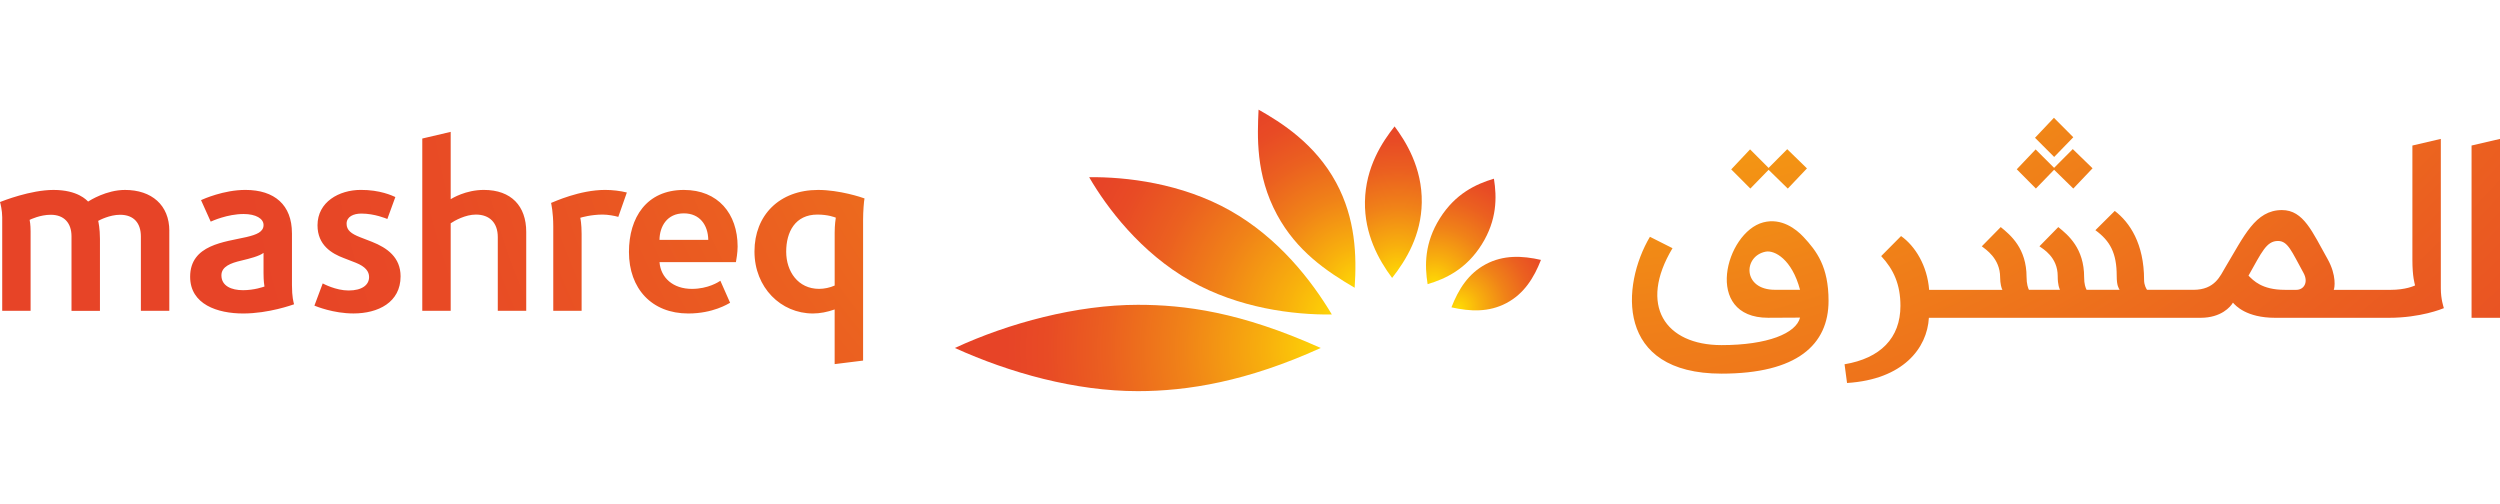 <svg width="228" height="46" viewBox="0 0 228 46" fill="none" xmlns="http://www.w3.org/2000/svg">
<g clip-path="url(#clip0_20_4709)">
<path d="M137.39 27.639C138.996 26.789 139.897 25.337 140.536 23.703C138.824 23.312 137.117 23.243 135.512 24.093C133.909 24.942 133.009 26.393 132.371 28.029C134.081 28.417 135.785 28.489 137.39 27.639Z" fill="url(#paint0_radial_20_4709)"/>
<path d="M135.129 22.304C133.721 24.544 131.852 25.422 130.199 25.916C129.924 24.211 129.907 22.148 131.317 19.908C132.724 17.668 134.592 16.789 136.246 16.297C136.519 18 136.534 20.066 135.129 22.305V22.304Z" fill="url(#paint1_radial_20_4709)"/>
<path d="M129.665 18.478C129.716 15.281 128.186 12.872 127.186 11.528C126.086 12.918 124.537 15.216 124.483 18.395C124.436 21.342 125.712 23.677 126.961 25.347C128.26 23.694 129.616 21.434 129.665 18.48V18.478Z" fill="url(#paint2_radial_20_4709)"/>
<path d="M121.862 16.667C119.932 13.089 116.818 11.153 114.781 10C114.675 12.399 114.494 15.927 116.464 19.578C118.258 22.902 120.98 24.741 123.544 26.243C123.742 23.289 123.618 19.923 121.862 16.667Z" fill="url(#paint3_radial_20_4709)"/>
<path d="M112.211 19.218C107.757 16.697 102.669 16.12 99.331 16.16C100.937 18.929 104.031 23.048 108.587 25.625C112.971 28.105 117.93 28.722 121.466 28.682C119.597 25.556 116.6 21.703 112.211 19.218Z" fill="url(#paint4_radial_20_4709)"/>
<path d="M103.767 27.799C98.225 27.799 92.031 29.445 87.083 31.735C92.107 34.014 98.07 35.672 103.767 35.672C108.306 35.672 113.732 34.789 120.449 31.735C113.101 28.432 108.007 27.799 103.767 27.799Z" fill="url(#paint5_radial_20_4709)"/>
<path d="M62.368 17.322C58.96 17.322 57.36 19.85 57.36 22.977C57.36 26.321 59.435 28.59 62.773 28.59C65.033 28.59 66.399 27.708 66.585 27.613L65.698 25.605C65.554 25.703 64.594 26.346 63.101 26.346C61.38 26.346 60.257 25.329 60.147 23.907H67.116C67.15 23.706 67.271 23.062 67.271 22.483C67.269 19.483 65.482 17.322 62.37 17.322H62.368ZM60.145 21.874C60.159 20.66 60.825 19.458 62.368 19.458C63.813 19.458 64.571 20.514 64.594 21.874H60.145ZM164.465 21.595C163.816 20.902 162.478 19.842 160.808 20.281C157.368 21.186 155.294 28.981 161.259 28.981C161.582 28.981 163.797 28.966 164.164 28.966C163.81 30.396 161.213 31.474 157.005 31.474C151.866 31.474 149.399 27.851 152.533 22.635L150.473 21.595C147.859 26.013 147.302 34.076 157.005 34.076C163.9 34.076 166.764 31.43 166.764 27.432C166.764 24.327 165.69 22.905 164.465 21.594V21.595ZM161.872 26.429C158.908 26.429 158.964 23.35 161.032 22.951C161.843 22.795 163.426 23.648 164.164 26.429H161.872ZM15.441 21.055V28.348H12.848V21.574C12.848 20.365 12.224 19.587 10.95 19.587C10 19.587 9.084 20.072 8.955 20.143C8.977 20.253 9.115 20.827 9.115 21.79V28.349H6.521V21.555C6.521 20.347 5.857 19.587 4.628 19.587C3.675 19.587 2.809 20 2.701 20.052C2.715 20.115 2.79 20.472 2.79 21.1V28.348H0.202V19.808C0.202 19.19 0.038 18.537 0 18.425C0.27 18.322 2.78 17.322 4.884 17.322C7.107 17.322 7.914 18.268 8.033 18.382C8.211 18.274 9.699 17.322 11.399 17.322C13.826 17.322 15.443 18.701 15.443 21.055H15.441ZM185.673 17.196L183.929 15.438L185.649 13.628L187.334 15.307L189.037 13.597L190.84 15.349L189.085 17.196L187.333 15.482L185.672 17.196H185.673ZM228 28.983H225.406V13.272L228 12.668V28.984V28.983ZM187.339 14.313L185.593 12.566L187.318 10.742L189.085 12.517L187.339 14.315V14.313ZM159.631 17.196L157.887 15.449L159.606 13.622L161.295 15.314L162.995 13.606L164.794 15.358L163.047 17.199L161.295 15.486L159.631 17.197V17.196ZM36.533 25.206C36.533 27.576 34.487 28.587 32.239 28.587C30.402 28.587 28.865 27.947 28.674 27.875L29.432 25.847C29.484 25.877 30.626 26.493 31.787 26.493C33.037 26.493 33.661 25.975 33.661 25.266C33.661 24.754 33.325 24.312 32.447 23.961C32.154 23.844 31.686 23.662 31.363 23.54C30.247 23.123 28.957 22.355 28.957 20.548C28.957 18.409 30.931 17.326 32.891 17.319C34.655 17.308 35.778 17.845 36.056 17.969L35.326 19.972C35.246 19.939 34.16 19.478 32.959 19.478C32.235 19.478 31.609 19.759 31.609 20.406C31.609 21.003 32.041 21.319 32.828 21.628C33.138 21.75 33.58 21.916 33.925 22.054C35.318 22.605 36.533 23.477 36.533 25.203V25.206ZM222.604 26.298V12.668L220.01 13.272V23.684C220.01 25.26 220.221 25.877 220.255 26.032C220.168 26.067 219.425 26.435 217.995 26.435H212.835C212.916 26.3 213.122 25.128 212.272 23.616C210.889 21.169 210.094 19.158 208.115 19.158C205.676 19.158 204.662 21.537 202.955 24.37C202.487 25.143 202.016 26.432 200.033 26.432H195.807C195.747 26.328 195.54 26.028 195.54 25.524C195.54 22.216 194.23 20.276 192.866 19.236L191.099 20.994C192.45 21.976 193.044 23.088 193.044 25.156C193.044 26.068 193.222 26.274 193.311 26.432H190.297C190.198 26.231 190.073 25.916 190.073 25.272C190.073 22.648 188.626 21.442 187.716 20.709L185.997 22.463C186.31 22.695 187.663 23.438 187.663 25.177C187.663 26.013 187.819 26.314 187.871 26.432H185.038C184.964 26.279 184.823 25.913 184.823 25.272C184.823 22.648 183.368 21.442 182.467 20.709L180.741 22.463C181.076 22.735 182.412 23.556 182.412 25.291C182.412 25.86 182.542 26.328 182.621 26.433H175.937C175.768 24.212 174.655 22.434 173.377 21.529L171.564 23.356C172.703 24.576 173.32 25.95 173.32 27.892C173.32 30.844 171.476 32.677 168.223 33.221L168.45 34.928C173.566 34.608 175.759 31.753 175.914 28.983H200.697C202.564 28.983 203.423 27.987 203.644 27.601C203.883 27.868 204.866 28.983 207.492 28.983H217.87C220.754 28.983 222.729 28.167 222.881 28.104C222.852 27.99 222.604 27.306 222.604 26.297V26.298ZM209.433 26.433H208.371C206.267 26.433 205.501 25.571 205.063 25.139C206.27 23.002 206.696 21.976 207.753 21.976C208.657 21.976 208.991 22.915 210.069 24.869C210.57 25.765 210.092 26.433 209.433 26.433ZM74.614 17.322C71.078 17.322 68.808 19.633 68.808 22.933C68.808 26.233 71.222 28.589 74.137 28.589C74.786 28.589 75.456 28.457 76.12 28.222V33.207L78.714 32.885V20.018C78.714 19.28 78.791 18.329 78.844 18.096C78.588 17.998 76.564 17.322 74.615 17.322H74.614ZM76.122 21.193V26.041C75.689 26.234 75.174 26.344 74.701 26.344C72.778 26.344 71.701 24.752 71.701 22.953C71.701 21.154 72.518 19.569 74.548 19.569C75.516 19.569 76.123 19.811 76.226 19.85C76.208 19.942 76.123 20.52 76.123 21.193H76.122ZM47.992 21.141V28.348H45.398V21.618C45.398 20.334 44.665 19.569 43.404 19.569C42.445 19.569 41.472 20.115 41.103 20.363V28.346H38.512V12.634L41.103 12.026V18.165C41.236 18.09 42.46 17.32 44.132 17.32C46.627 17.322 47.992 18.793 47.992 21.143V21.141ZM26.625 21.264C26.625 18.702 25.047 17.32 22.378 17.32C20.399 17.32 18.532 18.161 18.334 18.25L19.216 20.213C19.354 20.155 20.736 19.518 22.224 19.518C23.324 19.518 24.036 19.934 24.036 20.52C24.036 21.147 23.418 21.396 22.482 21.618C20.503 22.077 17.341 22.304 17.341 25.24C17.341 27.765 19.842 28.59 22.178 28.59C24.514 28.59 26.662 27.8 26.818 27.751C26.771 27.561 26.627 27.104 26.627 25.996V21.265H26.625V21.264ZM22.143 26.464C21.144 26.464 20.193 26.102 20.193 25.111C20.193 24.304 21.058 23.987 21.997 23.769C22.787 23.582 23.666 23.352 24.034 23.062V24.904C24.034 25.628 24.102 26.036 24.12 26.131C24.023 26.163 23.192 26.466 22.143 26.466V26.464ZM55.186 17.32C55.85 17.32 56.591 17.409 57.169 17.556L56.389 19.779C56.045 19.679 55.439 19.569 54.961 19.569C53.913 19.569 53.023 19.828 52.922 19.862C52.937 19.932 53.043 20.42 53.043 21.338V28.348H50.458V20.629C50.458 19.396 50.273 18.582 50.259 18.507C50.549 18.397 52.868 17.32 55.186 17.32Z" fill="url(#paint6_radial_20_4709)"/>
</g>
<defs>
<radialGradient id="paint0_radial_20_4709" cx="0" cy="0" r="1" gradientUnits="userSpaceOnUse" gradientTransform="translate(132.967 28.118) scale(9.719 9.719)">
<stop offset="0" stop-color="#FFDC04"/>
<stop offset="0.21" stop-color="#F8B00D"/>
<stop offset="0.46" stop-color="#F08218"/>
<stop offset="0.69" stop-color="#EB6020"/>
<stop offset="0.88" stop-color="#E84B25"/>
<stop offset="1" stop-color="#E74427"/>
</radialGradient>
<radialGradient id="paint1_radial_20_4709" cx="0" cy="0" r="1" gradientUnits="userSpaceOnUse" gradientTransform="translate(130.784 25.995) scale(11.416 11.416)">
<stop offset="0" stop-color="#FFDC04"/>
<stop offset="0.21" stop-color="#F8B00D"/>
<stop offset="0.46" stop-color="#F08218"/>
<stop offset="0.69" stop-color="#EB6020"/>
<stop offset="0.88" stop-color="#E84B25"/>
<stop offset="1" stop-color="#E74427"/>
</radialGradient>
<radialGradient id="paint2_radial_20_4709" cx="0" cy="0" r="1" gradientUnits="userSpaceOnUse" gradientTransform="translate(127.534 25.424) scale(14.283 14.283)">
<stop offset="0" stop-color="#FFDC04"/>
<stop offset="0.21" stop-color="#F8B00D"/>
<stop offset="0.46" stop-color="#F08218"/>
<stop offset="0.69" stop-color="#EB6020"/>
<stop offset="0.88" stop-color="#E84B25"/>
<stop offset="1" stop-color="#E74427"/>
</radialGradient>
<radialGradient id="paint3_radial_20_4709" cx="0" cy="0" r="1" gradientUnits="userSpaceOnUse" gradientTransform="translate(124.1 26.326) scale(18.478)">
<stop offset="0" stop-color="#FFDC04"/>
<stop offset="0.21" stop-color="#F8B00D"/>
<stop offset="0.46" stop-color="#F08218"/>
<stop offset="0.69" stop-color="#EB6020"/>
<stop offset="0.88" stop-color="#E84B25"/>
<stop offset="1" stop-color="#E74427"/>
</radialGradient>
<radialGradient id="paint4_radial_20_4709" cx="0" cy="0" r="1" gradientUnits="userSpaceOnUse" gradientTransform="translate(122.499 28.932) scale(26.673 26.673)">
<stop offset="0" stop-color="#FFDC04"/>
<stop offset="0.2" stop-color="#F8B00D"/>
<stop offset="0.44" stop-color="#F08218"/>
<stop offset="0.65" stop-color="#EB6020"/>
<stop offset="0.83" stop-color="#E84B25"/>
<stop offset="0.94" stop-color="#E74427"/>
</radialGradient>
<radialGradient id="paint5_radial_20_4709" cx="0" cy="0" r="1" gradientUnits="userSpaceOnUse" gradientTransform="translate(121.611 31.805) scale(34.379 34.379)">
<stop offset="0" stop-color="#FFDC04"/>
<stop offset="0.18" stop-color="#F8B00D"/>
<stop offset="0.4" stop-color="#F08218"/>
<stop offset="0.6" stop-color="#EB6020"/>
<stop offset="0.76" stop-color="#E84B25"/>
<stop offset="0.87" stop-color="#E74427"/>
</radialGradient>
<radialGradient id="paint6_radial_20_4709" cx="0" cy="0" r="1" gradientUnits="userSpaceOnUse" gradientTransform="translate(157.18 -26.308) rotate(-119.9) scale(126.324 165.484)">
<stop offset="0" stop-color="#FFDC04"/>
<stop offset="0.18" stop-color="#F8B00D"/>
<stop offset="0.4" stop-color="#F08218"/>
<stop offset="0.6" stop-color="#EB6020"/>
<stop offset="0.76" stop-color="#E84B25"/>
<stop offset="0.87" stop-color="#E74427"/>
</radialGradient>
<clipPath id="clip0_20_4709">
<rect width="228" height="25.672" fill="white" transform="translate(0 10)"/>
</clipPath>
</defs>
</svg>
